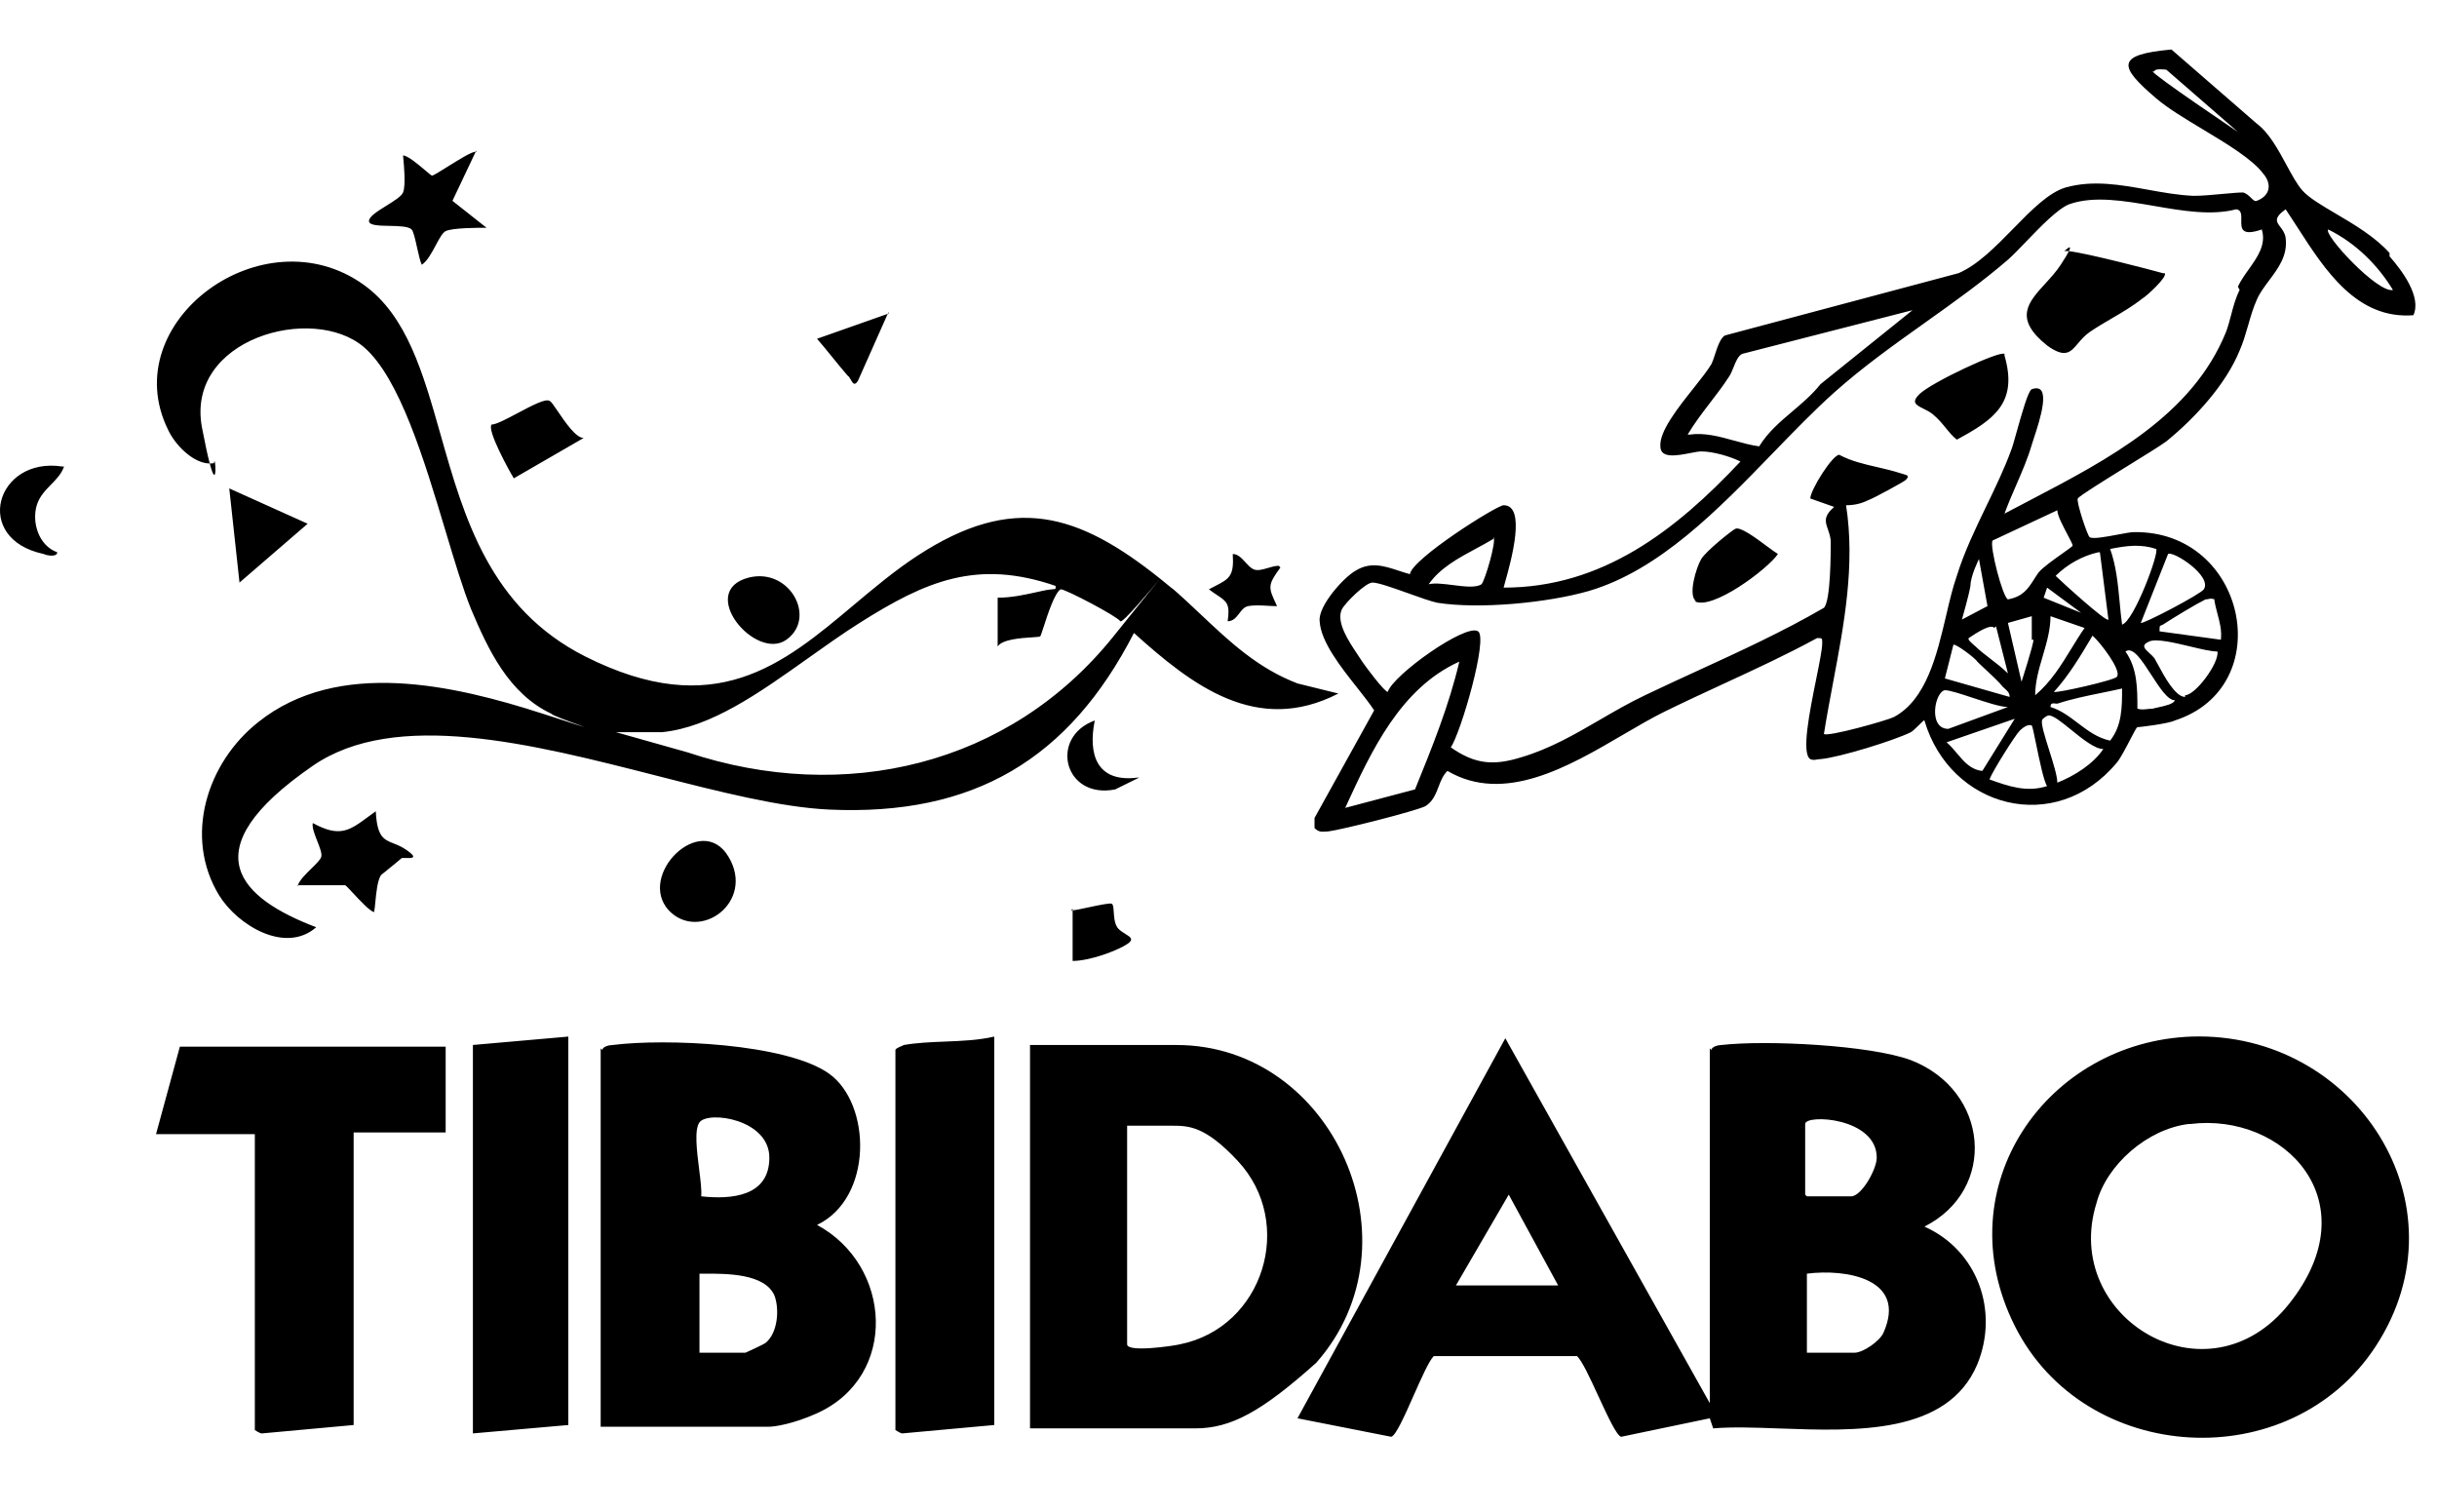 <svg width="79" height="49" viewBox="0 0 79 49" fill="none" xmlns="http://www.w3.org/2000/svg">
<path fill-rule="evenodd" clip-rule="evenodd" d="M75.71 6.92C76.305 7.27 76.99 7.674 77.462 8.201V8.31C77.848 8.746 78.511 9.618 78.235 10.218C76.402 10.36 75.369 8.757 74.475 7.368C74.345 7.167 74.219 6.97 74.093 6.784C73.699 7.066 73.792 7.189 73.922 7.358C73.992 7.451 74.073 7.557 74.093 7.71C74.165 8.28 73.859 8.687 73.562 9.084C73.405 9.294 73.249 9.5 73.154 9.727C73.043 9.972 72.96 10.258 72.878 10.545C72.795 10.831 72.712 11.117 72.602 11.362C72.16 12.452 71.166 13.543 70.227 14.306C70.037 14.446 69.501 14.777 68.943 15.122C68.201 15.582 67.418 16.066 67.355 16.159C67.3 16.268 67.686 17.413 67.742 17.413C67.844 17.48 68.267 17.401 68.639 17.331C68.865 17.288 69.073 17.249 69.177 17.249C72.822 17.194 73.872 22.264 70.503 23.354C70.282 23.463 69.343 23.572 69.288 23.572C69.263 23.572 69.169 23.752 69.054 23.974C68.915 24.241 68.746 24.568 68.625 24.716C66.637 27.115 63.213 26.188 62.384 23.354C62.384 23.326 62.301 23.408 62.205 23.504C62.108 23.599 61.998 23.708 61.943 23.735C61.39 24.008 59.623 24.553 59.016 24.607C58.979 24.607 58.942 24.613 58.905 24.619C58.831 24.632 58.758 24.644 58.684 24.607C58.388 24.425 58.662 23.07 58.875 22.014C58.98 21.493 59.071 21.044 59.071 20.846C59.071 20.683 59.071 20.683 58.905 20.683C57.921 21.219 56.895 21.693 55.865 22.169C55.22 22.467 54.573 22.766 53.934 23.081C53.525 23.283 53.086 23.541 52.625 23.81C50.849 24.85 48.763 26.071 46.921 24.989C46.775 25.132 46.704 25.318 46.633 25.504C46.542 25.742 46.451 25.981 46.203 26.134C45.871 26.297 43.496 26.897 43.055 26.951C43.02 26.951 42.988 26.953 42.957 26.956C42.84 26.964 42.744 26.971 42.613 26.842V26.515L44.546 23.027C44.405 22.81 44.206 22.559 43.993 22.289C43.453 21.606 42.818 20.802 42.779 20.138C42.723 19.647 43.552 18.721 43.938 18.503C44.424 18.197 44.875 18.346 45.347 18.501C45.465 18.54 45.584 18.579 45.706 18.612C45.761 18.121 48.522 16.377 48.743 16.377C49.486 16.377 48.986 18.174 48.794 18.859C48.773 18.938 48.755 19.003 48.743 19.048C51.946 19.048 54.321 17.194 56.42 14.96C56.088 14.796 55.536 14.633 55.15 14.633C55.065 14.633 54.936 14.658 54.792 14.686C54.374 14.767 53.824 14.875 53.824 14.469C53.786 13.985 54.393 13.221 54.905 12.577C55.142 12.278 55.358 12.005 55.481 11.798C55.516 11.729 55.551 11.623 55.589 11.506C55.672 11.251 55.772 10.946 55.923 10.872L63.489 8.855C64.114 8.587 64.699 7.988 65.264 7.411C65.847 6.815 66.407 6.241 66.968 6.075C67.856 5.83 68.743 5.99 69.631 6.15C70.124 6.239 70.617 6.328 71.11 6.348C71.384 6.348 71.741 6.315 72.062 6.285C72.325 6.261 72.563 6.239 72.712 6.239C72.822 6.266 72.905 6.348 72.974 6.416C73.043 6.484 73.099 6.538 73.154 6.511C73.596 6.348 73.651 5.966 73.375 5.639C73.021 5.162 72.198 4.667 71.397 4.186C70.825 3.842 70.264 3.504 69.895 3.186C68.68 2.151 68.57 1.769 70.392 1.605L73.154 4.004C73.552 4.298 73.85 4.848 74.121 5.347C74.301 5.679 74.468 5.988 74.645 6.184C74.859 6.419 75.259 6.654 75.71 6.92ZM70.227 2.26C70.227 2.26 69.84 2.205 69.84 2.314H69.785C69.785 2.423 72.546 4.276 72.546 4.276L70.227 2.26ZM55.449 13.038C55.189 13.377 54.923 13.724 54.708 14.088H54.763C55.256 14.018 55.726 14.148 56.203 14.279C56.474 14.354 56.747 14.43 57.027 14.469C57.305 14.013 57.703 13.675 58.106 13.333C58.425 13.063 58.747 12.789 59.016 12.452L61.998 10.054L56.475 11.471C56.343 11.537 56.27 11.72 56.197 11.903C56.148 12.025 56.099 12.147 56.033 12.234C55.862 12.501 55.657 12.767 55.449 13.038ZM48.025 18.939C48.136 18.83 48.522 17.521 48.412 17.413V17.467C48.231 17.577 48.04 17.68 47.847 17.783C47.274 18.092 46.685 18.408 46.313 18.939C46.509 18.89 46.803 18.928 47.098 18.965C47.468 19.012 47.841 19.06 48.025 18.939ZM43.607 26.188L45.871 25.588C46.424 24.226 46.976 22.863 47.307 21.446C45.393 22.31 44.454 24.349 43.631 26.136L43.607 26.188ZM63.938 22.616C63.557 22.49 63.201 22.373 63.047 22.373C62.716 22.427 62.495 23.626 63.158 23.626L65.091 22.918C64.854 22.918 64.379 22.761 63.938 22.616ZM66.223 21.255C66.098 21.678 65.974 22.1 65.974 22.536C66.479 22.115 66.82 21.559 67.15 21.019C67.29 20.791 67.428 20.566 67.576 20.356L66.471 19.974C66.471 20.41 66.347 20.833 66.223 21.255ZM67.834 20.604C67.453 21.248 67.071 21.89 66.582 22.427C66.637 22.482 68.57 22.046 68.625 21.936C68.782 21.729 68.093 20.834 67.834 20.604ZM66.361 19.048L66.25 19.375L67.465 19.865L66.361 19.048ZM65.935 18.782C65.982 18.708 66.03 18.633 66.085 18.557C66.216 18.395 66.581 18.137 66.855 17.943C67.043 17.81 67.189 17.707 67.189 17.685C67.189 17.643 67.115 17.502 67.023 17.33C66.879 17.058 66.692 16.707 66.692 16.54L64.594 17.521C64.483 17.685 64.925 19.375 65.091 19.429C65.578 19.342 65.745 19.079 65.935 18.782ZM65.532 22.1C65.532 22.1 65.919 20.901 65.919 20.737H65.864V19.974L65.091 20.192L65.532 22.1ZM65.091 21.828L64.704 20.301L64.649 20.356C64.545 20.202 64.05 20.53 63.854 20.661C63.841 20.669 63.83 20.676 63.82 20.683C63.776 20.726 63.906 20.838 63.989 20.91C64.011 20.928 64.03 20.944 64.041 20.955C64.173 21.085 64.343 21.215 64.52 21.352C64.714 21.5 64.917 21.657 65.091 21.828ZM63.876 18.993C63.82 19.32 63.599 20.083 63.599 20.083L64.428 19.647L64.152 18.121C64.152 18.121 63.876 18.666 63.876 18.993ZM64.399 21.733C64.308 21.649 64.222 21.57 64.152 21.5L64.096 21.446C64.041 21.337 63.379 20.846 63.323 20.901L63.047 21.991L65.146 22.591C65.146 22.461 65.077 22.4 64.993 22.326C64.971 22.307 64.948 22.286 64.925 22.264C64.812 22.115 64.595 21.915 64.399 21.733ZM65.311 23.299L63.102 24.062C63.226 24.167 63.332 24.293 63.438 24.419C63.664 24.688 63.886 24.952 64.262 24.989L65.311 23.299ZM64.483 25.316C64.48 25.313 64.48 25.304 64.483 25.291V25.316ZM64.492 25.265C65.096 25.482 65.701 25.697 66.361 25.48C66.257 25.343 66.111 24.635 66.002 24.108C65.937 23.79 65.885 23.538 65.864 23.517C65.753 23.463 65.588 23.572 65.477 23.681C65.327 23.828 64.591 25 64.492 25.265ZM66.425 24.309C66.556 24.722 66.692 25.154 66.692 25.37C67.244 25.152 67.852 24.771 68.183 24.28C67.91 24.28 67.502 23.95 67.136 23.653C66.837 23.41 66.565 23.19 66.416 23.19C66.361 23.19 66.195 23.299 66.195 23.354C66.167 23.491 66.293 23.89 66.425 24.309ZM67.36 23.44C67.675 23.679 67.993 23.921 68.404 24.008C68.791 23.517 68.791 22.918 68.791 22.318C68.567 22.369 68.343 22.415 68.121 22.46C67.63 22.56 67.148 22.659 66.692 22.809C66.669 22.809 66.646 22.806 66.624 22.804C66.54 22.795 66.471 22.788 66.471 22.918C66.807 23.02 67.082 23.229 67.36 23.44ZM69.619 22.984C69.674 22.978 69.73 22.972 69.785 22.972C69.828 22.958 69.893 22.944 69.967 22.928C70.179 22.882 70.462 22.821 70.503 22.7C70.271 22.7 70.004 22.285 69.739 21.876C69.436 21.407 69.137 20.944 68.901 21.119C69.288 21.664 69.288 22.318 69.288 22.972C69.398 23.009 69.509 22.996 69.619 22.984ZM69.956 21.546C70.165 21.934 70.518 22.591 70.834 22.591V22.536C71.166 22.536 71.939 21.5 71.884 21.119C71.682 21.119 71.345 21.038 70.989 20.953C70.467 20.829 69.904 20.695 69.674 20.792C69.391 20.912 69.523 21.032 69.679 21.173C69.736 21.225 69.796 21.279 69.84 21.337C69.87 21.387 69.909 21.459 69.956 21.546ZM71.887 19.911C71.841 19.74 71.795 19.566 71.773 19.375V19.429C71.702 19.394 71.653 19.404 71.599 19.416C71.568 19.422 71.536 19.429 71.497 19.429C71.166 19.593 70.448 20.029 70.116 20.247C70.094 20.258 70.076 20.264 70.062 20.27C70.006 20.29 70.006 20.29 70.006 20.465L71.994 20.737C72.028 20.438 71.959 20.179 71.887 19.911ZM69.398 20.192C69.454 20.247 71.331 19.266 71.442 19.102C71.718 18.666 70.448 17.849 70.282 17.957L69.398 20.192ZM68.791 20.247C69.177 20.138 70.006 17.903 69.895 17.794C69.398 17.631 68.957 17.685 68.404 17.794C68.601 18.338 68.657 18.937 68.714 19.532C68.736 19.772 68.759 20.012 68.791 20.247ZM68.349 20.083L68.073 17.903H68.018C67.521 18.012 67.023 18.285 66.637 18.666C66.803 18.83 68.294 20.192 68.349 20.083ZM72.327 10.207C72.398 9.934 72.471 9.657 72.602 9.4L72.546 9.291C72.633 9.103 72.762 8.921 72.893 8.737C73.18 8.334 73.471 7.925 73.32 7.438C72.644 7.671 72.65 7.395 72.656 7.133C72.659 6.966 72.663 6.805 72.491 6.784C71.687 6.995 70.753 6.835 69.828 6.675C68.846 6.507 67.875 6.34 67.079 6.62C66.704 6.768 66.153 7.341 65.681 7.831C65.457 8.064 65.251 8.278 65.091 8.419C64.248 9.147 63.33 9.8 62.408 10.456C61.397 11.176 60.382 11.898 59.457 12.725C58.81 13.304 58.159 13.977 57.49 14.667C55.705 16.511 53.795 18.483 51.505 19.157C50.179 19.538 47.97 19.756 46.589 19.538C46.374 19.491 46.015 19.362 45.649 19.231C45.169 19.06 44.679 18.884 44.491 18.884C44.27 18.884 43.607 19.538 43.496 19.756C43.308 20.174 43.722 20.79 44.019 21.233C44.07 21.31 44.118 21.382 44.159 21.446C44.27 21.61 44.877 22.427 44.988 22.427C45.153 21.882 47.528 20.192 47.915 20.465C48.246 20.683 47.362 23.735 47.031 24.226C47.804 24.771 48.412 24.825 49.295 24.553C50.235 24.278 51.043 23.808 51.858 23.335C52.336 23.057 52.816 22.778 53.327 22.536C53.895 22.264 54.467 22.001 55.04 21.738C56.418 21.106 57.8 20.472 59.126 19.702C59.347 19.484 59.347 17.903 59.347 17.521C59.331 17.376 59.29 17.259 59.254 17.155C59.168 16.91 59.108 16.738 59.457 16.431L58.684 16.159C58.684 15.886 59.402 14.742 59.623 14.742C60.005 14.947 60.43 15.045 60.858 15.143C61.111 15.202 61.365 15.26 61.611 15.341C61.641 15.351 61.67 15.359 61.697 15.366C61.825 15.401 61.913 15.425 61.777 15.559C61.722 15.614 60.728 16.159 60.562 16.213C60.341 16.322 60.12 16.377 59.844 16.377C60.142 18.31 59.784 20.21 59.427 22.103C59.321 22.666 59.215 23.228 59.126 23.79C59.236 23.899 61.169 23.354 61.39 23.245C62.445 22.684 62.785 21.241 63.088 19.952C63.197 19.487 63.302 19.042 63.434 18.666C63.677 17.885 64.038 17.137 64.396 16.395C64.688 15.79 64.978 15.19 65.201 14.578C65.237 14.49 65.301 14.261 65.377 13.988C65.538 13.415 65.751 12.653 65.864 12.616C66.535 12.379 66.124 13.621 65.932 14.203C65.903 14.291 65.878 14.364 65.864 14.415C65.734 14.861 65.548 15.289 65.361 15.72C65.228 16.026 65.095 16.333 64.98 16.649C65.251 16.505 65.527 16.361 65.805 16.216C68.352 14.884 71.064 13.466 72.16 10.763C72.228 10.584 72.277 10.396 72.327 10.207ZM75.473 7.438C76.357 7.874 77.075 8.582 77.572 9.4C77.075 9.509 75.308 7.601 75.473 7.438ZM15.419 4.921L15.441 4.875V4.93C15.436 4.925 15.428 4.922 15.419 4.921ZM15.419 4.921L14.667 6.51L15.772 7.383C15.496 7.383 14.667 7.383 14.447 7.492C14.344 7.542 14.241 7.735 14.127 7.948C13.996 8.193 13.851 8.465 13.673 8.582C13.623 8.482 13.572 8.256 13.521 8.03C13.462 7.763 13.402 7.496 13.342 7.437C13.238 7.335 12.927 7.328 12.627 7.322C12.287 7.316 11.961 7.309 11.961 7.165C11.961 7.018 12.247 6.841 12.529 6.666C12.773 6.514 13.015 6.364 13.066 6.238C13.158 6.01 13.096 5.363 13.073 5.125L13.073 5.125C13.069 5.078 13.066 5.048 13.066 5.039C13.213 5.039 13.557 5.329 13.786 5.523C13.9 5.62 13.986 5.693 14.005 5.693C14.047 5.693 14.252 5.564 14.495 5.412C14.857 5.186 15.302 4.907 15.419 4.921ZM37.974 19.047C38.304 19.332 38.617 19.627 38.927 19.919C39.863 20.802 40.775 21.662 42.061 22.154L43.386 22.481C40.735 23.843 38.637 22.208 36.759 20.518C34.66 24.606 31.567 26.46 26.873 26.242C25.293 26.168 23.337 25.669 21.284 25.144C17.238 24.11 12.814 22.98 10.139 24.824C6.108 27.604 7.82 29.13 10.25 30.057C9.256 30.929 7.709 30.003 7.102 29.021C5.942 27.114 6.715 24.715 8.372 23.407C10.968 21.336 14.723 22.208 17.595 23.135L17.785 23.196C18.668 23.481 18.959 23.575 18.961 23.572C18.961 23.57 18.891 23.545 18.785 23.507L18.785 23.507L18.785 23.507C18.483 23.398 17.897 23.186 17.871 23.135C16.49 22.481 15.828 21.063 15.275 19.755C15.009 19.098 14.737 18.192 14.442 17.209C13.76 14.933 12.953 12.242 11.796 11.252C10.139 9.835 5.997 10.98 6.549 13.868C6.655 14.422 6.737 14.789 6.799 15.024C6.232 15.017 5.649 14.377 5.445 13.923C3.733 10.435 8.538 6.892 11.796 9.235C13.19 10.238 13.715 12.089 14.283 14.092C15.042 16.771 15.879 19.722 18.976 21.281C23.172 23.394 25.376 21.543 27.673 19.614C28.339 19.055 29.013 18.489 29.745 18.011C32.842 15.991 34.941 16.629 37.606 18.756C37.331 19.088 36.378 20.227 36.317 20.137C36.207 19.973 34.55 19.101 34.384 19.101C34.188 19.217 33.965 19.908 33.832 20.32L33.832 20.32L33.832 20.32L33.832 20.32L33.831 20.321L33.831 20.321L33.831 20.321C33.777 20.49 33.737 20.611 33.721 20.627C33.706 20.643 33.603 20.65 33.459 20.659C33.104 20.682 32.498 20.721 32.341 20.954V19.374C32.792 19.374 33.198 19.284 33.641 19.186L33.641 19.186L33.777 19.156C33.97 19.113 34.08 19.104 34.142 19.099C34.187 19.095 34.207 19.093 34.215 19.082C34.221 19.074 34.221 19.06 34.22 19.036C34.219 19.024 34.218 19.01 34.218 18.992C31.678 18.12 30.021 18.829 27.867 20.191C27.299 20.551 26.735 20.952 26.173 21.352L26.173 21.352C24.603 22.468 23.047 23.574 21.461 23.734H21.406H19.97L22.289 24.388C27.37 26.078 32.727 24.824 36.096 20.627C37.003 19.497 37.446 18.952 37.606 18.756C37.746 18.867 37.886 18.982 38.029 19.101L37.974 19.047ZM37.625 18.733L37.606 18.756L37.606 18.756L37.625 18.733ZM37.679 18.666C37.681 18.664 37.664 18.685 37.625 18.733C37.658 18.692 37.678 18.668 37.679 18.666ZM6.936 15.013C6.89 15.021 6.845 15.025 6.799 15.024C7.061 16.018 6.981 14.661 6.936 15.013ZM55.481 34.036C55.481 33.928 55.702 33.873 55.812 33.873C57.248 33.709 60.617 33.873 61.943 34.364C64.483 35.345 64.759 38.561 62.384 39.76C64.096 40.523 64.814 42.485 64.096 44.229C63.133 46.502 60.172 46.394 57.688 46.304H57.688H57.688H57.688H57.688H57.688H57.688H57.688H57.688H57.688H57.688H57.688H57.687H57.687C56.895 46.275 56.151 46.248 55.536 46.301L55.426 45.974L52.554 46.573C52.409 46.544 52.112 45.9 51.814 45.255L51.814 45.255C51.545 44.671 51.275 44.086 51.118 43.957H46.479C46.325 44.108 46.078 44.667 45.828 45.23L45.828 45.23C45.538 45.885 45.246 46.544 45.098 46.573L42.06 45.974L48.798 33.655L55.426 45.483V33.982L55.481 34.036ZM58.574 38.779H60.01C60.341 38.779 60.838 37.907 60.838 37.525C60.838 36.217 58.518 36.108 58.518 36.435V38.724L58.574 38.779ZM50.51 41.667L48.909 38.724L47.197 41.667H50.51ZM58.574 43.848H60.12C60.396 43.848 60.948 43.466 61.059 43.194C61.832 41.45 59.844 41.122 58.574 41.286V43.848ZM77.02 43.63C80.002 39.051 76.357 33.437 71.055 33.6C66.361 33.764 63.047 38.452 65.311 42.976C67.576 47.5 74.258 47.881 77.02 43.63ZM67.962 38.997C68.294 37.743 69.619 36.598 70.945 36.435H71C74.037 36.053 76.854 38.942 74.203 42.267C71.552 45.592 66.803 42.703 67.962 38.997ZM33.39 46.301V33.874H38.139C43.22 33.874 46.092 40.305 42.668 44.175C40.901 45.756 39.907 46.301 38.747 46.301H36.068H33.39ZM36.538 36.544V43.576C36.538 43.848 38.029 43.63 38.25 43.576C40.956 43.031 42.005 39.651 40.128 37.635C39.062 36.49 38.526 36.49 37.974 36.49H36.538V36.544ZM19.859 33.874C19.748 33.874 19.527 33.928 19.527 34.037L19.472 33.983V46.247H24.94C25.105 46.247 25.713 46.16 26.486 45.811C29.137 44.611 28.916 41.014 26.486 39.706C28.308 38.834 28.253 35.781 26.872 34.8C25.492 33.819 21.571 33.656 19.859 33.874ZM24.94 37.526C24.94 38.779 23.725 38.888 22.73 38.779C22.751 38.595 22.71 38.265 22.664 37.905C22.589 37.304 22.503 36.619 22.675 36.381C22.951 35.999 24.94 36.272 24.94 37.526ZM24.166 43.848H22.73H22.675V41.287C22.718 41.287 22.763 41.286 22.811 41.286C23.554 41.283 24.794 41.278 25.105 41.995C25.271 42.431 25.216 43.194 24.829 43.521C24.774 43.576 24.166 43.848 24.166 43.848ZM14.447 33.928V36.708H11.464V46.192L8.482 46.465C8.427 46.465 8.261 46.356 8.261 46.356V36.763H5.058L5.831 33.928H14.447ZM29.248 46.464L32.23 46.192V33.601C31.719 33.72 31.174 33.741 30.633 33.763H30.633C30.181 33.781 29.73 33.799 29.303 33.873C29.275 33.887 29.244 33.901 29.213 33.914C29.12 33.955 29.027 33.996 29.027 34.037V46.355C29.027 46.355 29.193 46.464 29.248 46.464ZM18.423 46.192L15.33 46.464V33.873L18.423 33.601V46.192ZM9.642 28.75C9.645 28.732 9.65 28.714 9.656 28.695H11.188C11.208 28.695 11.308 28.802 11.437 28.942L11.437 28.942L11.438 28.942L11.438 28.942L11.438 28.942L11.438 28.942L11.438 28.942L11.438 28.942L11.438 28.942L11.438 28.942L11.438 28.943L11.438 28.943L11.438 28.943L11.438 28.943C11.666 29.188 11.986 29.533 12.127 29.567C12.145 29.482 12.156 29.36 12.169 29.223C12.199 28.923 12.234 28.556 12.348 28.368C12.348 28.368 12.956 27.878 13.011 27.823C13.026 27.808 13.09 27.81 13.162 27.812C13.343 27.818 13.573 27.825 13.177 27.551C13.024 27.446 12.885 27.39 12.762 27.341C12.437 27.212 12.222 27.127 12.182 26.297C12.088 26.364 12.001 26.428 11.919 26.488L11.919 26.488L11.919 26.488C11.331 26.922 11.011 27.157 10.139 26.679C10.11 26.82 10.2 27.048 10.286 27.267C10.366 27.47 10.442 27.664 10.415 27.769C10.391 27.864 10.251 28.001 10.096 28.152C9.916 28.328 9.716 28.523 9.656 28.695H9.642V28.75ZM21.681 29.512C20.632 28.368 22.731 26.296 23.614 27.768C24.498 29.24 22.675 30.548 21.681 29.512ZM24.277 18.721C25.603 18.394 26.486 20.029 25.492 20.737C24.498 21.446 22.565 19.157 24.277 18.721ZM18.082 13.332L18.082 13.332L18.082 13.332C17.953 13.143 17.854 12.997 17.816 12.997C17.693 12.906 17.225 13.155 16.779 13.392C16.425 13.58 16.085 13.761 15.938 13.761C15.773 13.924 16.49 15.232 16.656 15.505L18.92 14.197C18.669 14.197 18.323 13.687 18.082 13.332ZM7.764 18.884L7.432 15.832L9.973 16.977L7.764 18.884ZM1.655 15.707C1.827 15.531 1.996 15.358 2.076 15.122H2.02C-0.133 14.795 -0.907 17.466 1.413 17.957C1.523 18.011 1.855 18.066 1.855 17.902C1.247 17.684 1.026 16.921 1.192 16.376C1.278 16.093 1.469 15.898 1.655 15.707ZM34.716 29.513C34.731 29.513 34.749 29.512 34.771 29.51V31.149C35.323 31.149 36.207 30.822 36.538 30.604C36.769 30.452 36.652 30.379 36.485 30.276C36.412 30.23 36.329 30.179 36.262 30.113C36.134 29.986 36.117 29.749 36.104 29.562C36.095 29.427 36.087 29.318 36.041 29.295C35.979 29.265 35.637 29.338 35.31 29.407C35.096 29.453 34.888 29.497 34.771 29.51V29.459L34.716 29.513ZM41.366 19.578C41.118 19.043 41.084 18.97 41.508 18.394L41.453 18.34C41.341 18.34 41.219 18.376 41.1 18.411C40.926 18.463 40.756 18.513 40.625 18.449C40.537 18.405 40.457 18.319 40.376 18.23L40.376 18.23C40.254 18.096 40.128 17.958 39.962 17.958C40.011 18.679 39.845 18.764 39.388 18.999C39.327 19.03 39.261 19.064 39.189 19.103C39.291 19.181 39.381 19.241 39.459 19.293C39.762 19.494 39.884 19.575 39.796 20.138C39.976 20.138 40.075 20.01 40.172 19.884C40.253 19.777 40.333 19.673 40.459 19.648C40.647 19.611 40.886 19.624 41.106 19.637H41.106L41.106 19.637C41.21 19.642 41.31 19.648 41.398 19.648L41.366 19.578ZM28.806 10.109L28.777 10.173L26.486 10.981C26.652 11.172 26.818 11.376 26.983 11.58L26.983 11.58L26.983 11.58L26.983 11.58L26.983 11.58L26.984 11.581L26.984 11.581C27.149 11.785 27.315 11.989 27.481 12.18C27.517 12.198 27.548 12.253 27.579 12.307C27.64 12.416 27.702 12.525 27.812 12.344L28.777 10.173L28.806 10.163V10.109ZM36.151 25.589L36.925 25.207H36.869C35.544 25.371 35.268 24.444 35.489 23.354C33.997 23.899 34.495 25.916 36.151 25.589ZM70.171 8.856C70.282 8.965 69.564 9.619 69.453 9.673C69.133 9.927 68.793 10.125 68.457 10.321C68.214 10.463 67.973 10.604 67.741 10.763C67.579 10.875 67.465 11.01 67.363 11.13C67.118 11.421 66.946 11.623 66.361 11.199C65.265 10.326 65.745 9.802 66.303 9.191C66.477 9.001 66.658 8.803 66.802 8.583C66.944 8.367 67.026 8.228 67.068 8.142C67.666 8.207 69.778 8.76 70.116 8.856H70.171ZM66.913 8.147C66.927 8.133 66.982 8.133 67.068 8.142C67.205 7.859 66.913 8.147 66.913 8.147ZM63.434 14.251C64.649 13.597 65.422 13.052 64.98 11.526V11.471C64.815 11.362 62.605 12.398 62.219 12.779C61.949 13.046 62.11 13.126 62.344 13.243C62.446 13.294 62.561 13.351 62.661 13.433C62.831 13.573 62.957 13.727 63.077 13.874C63.191 14.013 63.299 14.145 63.434 14.251ZM54.984 19.485C54.708 19.321 54.984 18.394 55.149 18.122C55.315 17.849 56.143 17.195 56.254 17.141C56.413 17.062 56.914 17.435 57.286 17.711L57.286 17.711C57.432 17.819 57.557 17.912 57.635 17.958C57.303 18.449 55.481 19.811 54.928 19.485H54.984Z" fill="black"/>
</svg>
